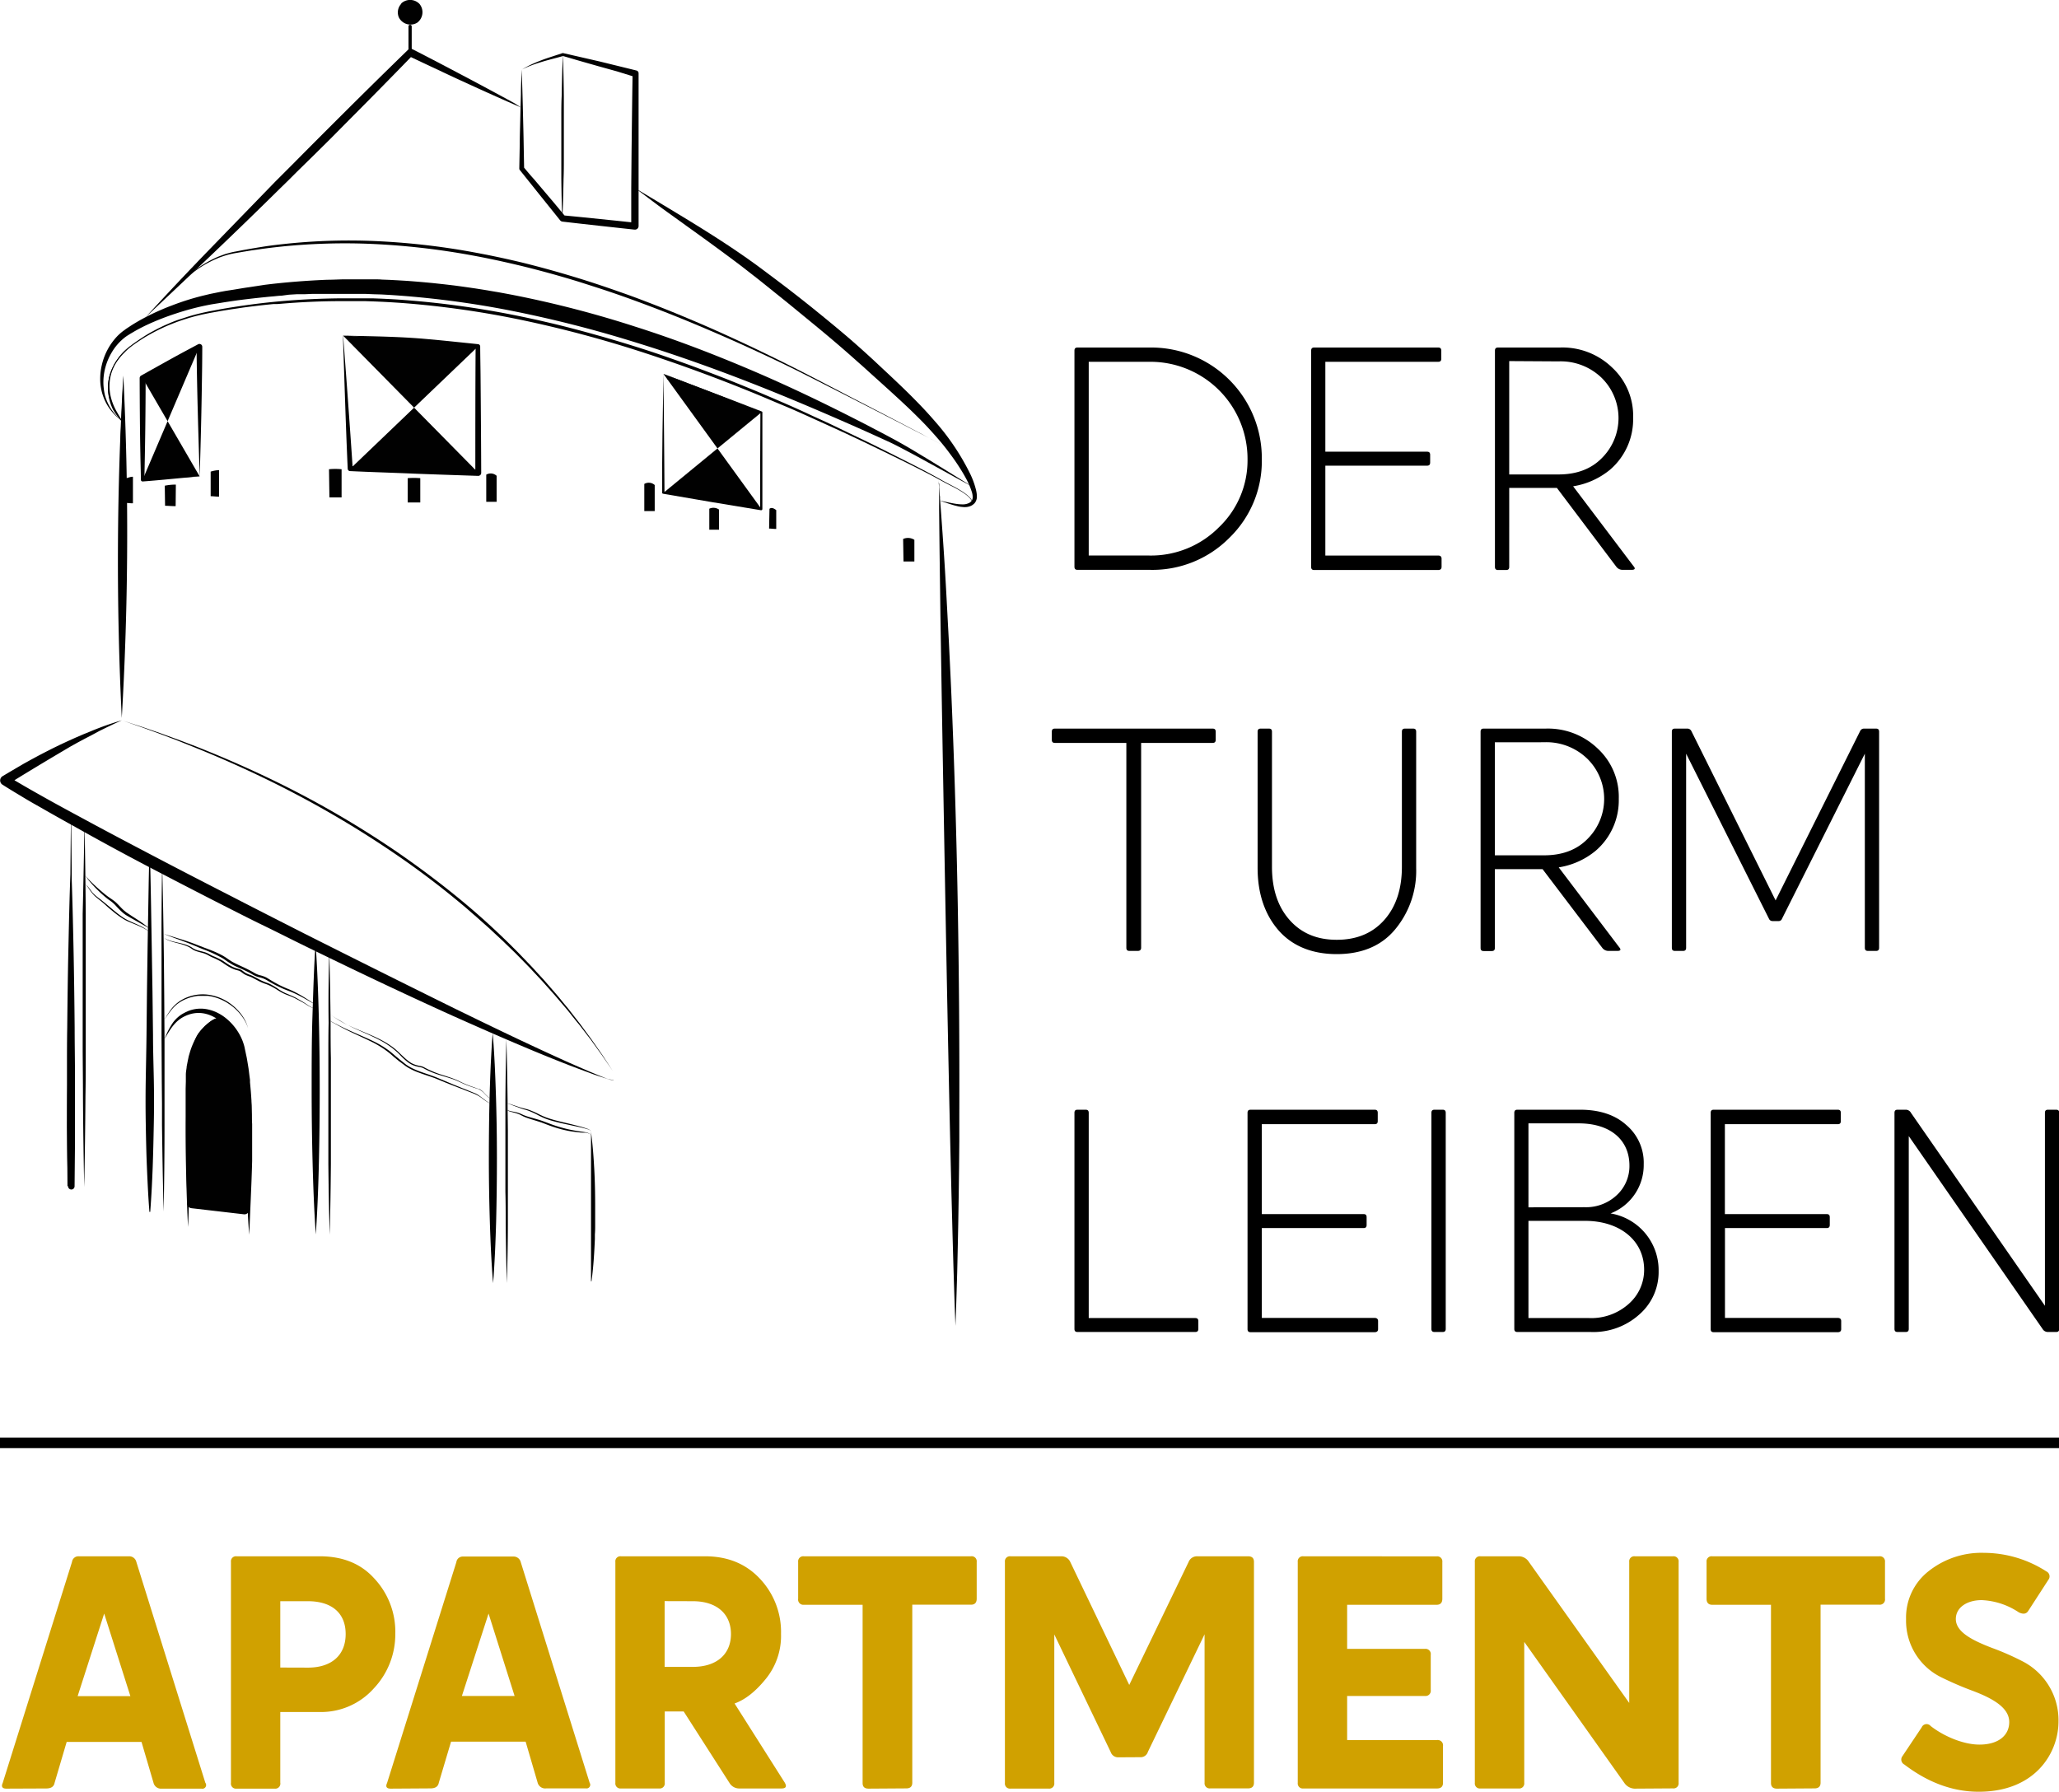 <svg xmlns="http://www.w3.org/2000/svg" viewBox="0 0 490.35 426.75"><path d="M256.63 135.72c-.53 0-.75-.23-.75-.76V83.53c0-.53.22-.76.75-.76h17.25a26.35 26.35 0 0 1 26.62 26.63 25.43 25.43 0 0 1-7.71 18.68 25.77 25.77 0 0 1-18.91 7.64Zm17.1-3.41a22.78 22.78 0 0 0 16.56-6.73 22 22 0 0 0 6.81-16.11 23.13 23.13 0 0 0-23.37-23.3h-14.45v46.14ZM342.48 82.77c.53 0 .76.23.76.76v1.89c0 .53-.23.75-.76.75h-26.85v21.41h24.2c.53 0 .76.23.76.76v1.81c0 .53-.23.76-.76.76h-24.2v21.4h26.85c.53 0 .83.23.83.76V135c0 .53-.3.76-.83.76H313c-.53 0-.75-.23-.75-.76V83.53c0-.53.22-.76.75-.76ZM389 134.81c.53.6.38.91-.46.91h-2.19a1.85 1.85 0 0 1-1.44-.76l-14.14-18.76h-11.35V135c0 .53-.22.76-.75.76h-1.89c-.53 0-.76-.23-.76-.76V83.53c0-.53.23-.76.76-.76h14.74a17 17 0 0 1 12.41 4.77 15.63 15.63 0 0 1 5 11.95 15.82 15.82 0 0 1-5.44 12.33 18.36 18.36 0 0 1-8.85 4ZM359.42 86v27h11.73c4.31 0 7.79-1.29 10.36-3.93a13.43 13.43 0 0 0 0-19 14 14 0 0 0-10.36-4ZM269 226.48c-.53 0-.76-.23-.76-.76v-48.78h-17c-.53 0-.75-.23-.75-.76v-1.89c0-.53.22-.76.75-.76h37.52c.53 0 .76.23.76.76v1.89c0 .53-.23.76-.76.76h-17v48.78c0 .53-.3.76-.83.76ZM302.17 173.53c.53 0 .75.23.75.76v32.15c0 5.22 1.36 9.45 4.16 12.63s6.51 4.76 11.27 4.76 8.55-1.58 11.35-4.76 4.16-7.41 4.16-12.63v-32.15c0-.53.23-.76.75-.76h1.9c.53 0 .75.23.75.76v32.45a21.79 21.79 0 0 1-5 14.6c-3.25 3.93-7.94 5.9-13.92 5.9s-10.74-2-14-5.83-4.84-8.85-4.84-14.67v-32.45c0-.53.23-.76.76-.76ZM385.59 225.57c.53.61.38.91-.45.91H383a1.83 1.83 0 0 1-1.44-.76L367.36 207H356v18.75c0 .53-.23.76-.76.76h-1.89c-.53 0-.75-.23-.75-.76v-51.46c0-.53.22-.76.75-.76h14.75a17.08 17.08 0 0 1 12.41 4.77 15.67 15.67 0 0 1 5 11.95 15.83 15.83 0 0 1-5.45 12.33 18.19 18.19 0 0 1-8.85 4ZM356 176.79v26.92h11.72c4.31 0 7.79-1.28 10.37-3.93a13.42 13.42 0 0 0 0-19 14 14 0 0 0-10.37-4ZM422.12 219.37a.89.89 0 0 1-.83-.53l-19.74-39.33v46.21c0 .53-.23.76-.75.76h-1.9c-.53 0-.75-.23-.75-.76v-51.43c0-.53.22-.76.75-.76h3a1.07 1.07 0 0 1 .91.61l20.05 40.31 20.12-40.31a1 1 0 0 1 .9-.61h2.88c.53 0 .75.23.75.76v51.43c0 .53-.22.76-.75.76h-1.89c-.53 0-.76-.23-.76-.76v-46.21l-19.74 39.33a.82.82 0 0 1-.83.53ZM256.63 317.24c-.53 0-.75-.22-.75-.75v-51.44c0-.52.22-.75.75-.75h1.89c.53 0 .76.23.76.75v48.87h25.34c.53 0 .76.22.76.75v1.82c0 .53-.23.75-.76.75ZM327.35 264.3c.53 0 .76.23.76.75V267c0 .53-.23.75-.76.75H300.5v21.41h24.21c.53 0 .75.22.75.75v1.82c0 .53-.22.76-.75.76H300.5v21.4h26.85c.53 0 .84.23.84.76v1.89c0 .53-.31.75-.84.75h-29.49c-.53 0-.76-.22-.76-.75v-51.49c0-.52.23-.75.76-.75ZM341.65 317.24c-.53 0-.76-.22-.76-.75v-51.44c0-.52.23-.75.76-.75h1.89c.53 0 .76.23.76.75v51.44c0 .53-.23.75-.76.75ZM361.39 317.24c-.53 0-.76-.22-.76-.75v-51.44c0-.52.23-.75.76-.75h14.9c4.61 0 8.32 1.21 11 3.63a11.75 11.75 0 0 1 4.16 9.38 12.33 12.33 0 0 1-7.9 11.69A13.7 13.7 0 0 1 395 302.72a13.38 13.38 0 0 1-4.61 10.36 16.37 16.37 0 0 1-11.58 4.16Zm16-29.72a10.64 10.64 0 0 0 7.56-2.8 9.4 9.4 0 0 0 3.1-7.11c0-6.05-4.46-10.06-12.1-10.06H364v20Zm1 26.4a13.37 13.37 0 0 0 9.53-3.41 10.76 10.76 0 0 0 3.63-8.09c0-7-5.82-11.65-14.07-11.65H364v23.15ZM437.63 264.3c.53 0 .76.23.76.75V267c0 .53-.23.75-.76.75h-26.85v21.41H435c.53 0 .76.22.76.75v1.82c0 .53-.23.76-.76.76h-24.2v21.4h26.85c.53 0 .83.23.83.76v1.89c0 .53-.3.75-.83.75h-29.5c-.53 0-.75-.22-.75-.75v-51.49c0-.52.22-.75.75-.75ZM487.7 317.24a1.46 1.46 0 0 1-1.28-.75l-31.85-45.91v45.91c0 .53-.23.75-.75.75h-1.9c-.52 0-.75-.22-.75-.75v-51.44c0-.52.23-.75.75-.75h1.9a1.41 1.41 0 0 1 1.28.75L487 311v-45.95c0-.52.22-.75.75-.75h1.89c.53 0 .76.23.76.75v51.44c0 .53-.23.75-.76.75Z"/><path d="M1.51 426c-.95 0-1.27-.47-.87-1.34L17.15 372a1.53 1.53 0 0 1 1.58-1.34h12.08a1.74 1.74 0 0 1 1.66 1.34l16.43 52.6a.88.88 0 0 1-.9 1.4h-9.45a1.85 1.85 0 0 1-2-1.42l-2.85-9.71H15.88L13 424.62c-.16.87-.79 1.34-2 1.34Zm23.3-41.7-6.32 19.67h12.56ZM56.32 426a1.2 1.2 0 0 1-1.32-1.38V372a1.2 1.2 0 0 1 1.34-1.34h19.8c5.45 0 9.8 1.73 13 5.29a18.53 18.53 0 0 1 5 13.19 18.76 18.76 0 0 1-5.13 13 16.83 16.83 0 0 1-12.88 5.61h-9.38v16.82A1.21 1.21 0 0 1 65.4 426Zm17-28.82c5.69 0 9-3 9-8s-3.31-7.82-9-7.82h-6.57v15.8ZM93.05 426c-1 0-1.27-.47-.87-1.34l16.5-52.6a1.54 1.54 0 0 1 1.58-1.34h12.09A1.74 1.74 0 0 1 124 372l16.42 52.6a.87.87 0 0 1-.86 1.34h-9.48a1.87 1.87 0 0 1-2.06-1.42l-2.84-9.71h-17.76l-2.92 9.79c-.16.87-.79 1.34-2 1.34Zm23.3-41.7L110 403.93h12.55ZM186.87 424.54c.56.95.32 1.42-.79 1.42h-10a2.7 2.7 0 0 1-2.37-1.34l-10.89-17h-4.51v17a1.2 1.2 0 0 1-1.34 1.34h-9.08a1.2 1.2 0 0 1-1.34-1.34V372a1.2 1.2 0 0 1 1.34-1.34h20c5.45 0 9.79 1.81 13.11 5.37a18.44 18.44 0 0 1 5 13.11 16.23 16.23 0 0 1-3.64 10.74c-2.37 2.92-4.81 4.9-7.42 5.84Zm-28.59-43.2V397H165c5.76 0 9.08-3.08 9.08-7.82s-3.32-7.82-9.08-7.82ZM206.86 426c-1 0-1.43-.47-1.43-1.34v-42.45h-14a1.24 1.24 0 0 1-1.35-1.42V372a1.21 1.21 0 0 1 1.35-1.34h39.8a1.2 1.2 0 0 1 1.37 1.34v8.77c0 .94-.47 1.42-1.34 1.42h-14v42.41c0 .87-.47 1.34-1.42 1.34ZM266.33 418.54a1.85 1.85 0 0 1-1.82-1.27l-13.43-28v35.38a1.2 1.2 0 0 1-1.34 1.34h-9.08a1.2 1.2 0 0 1-1.34-1.34V372a1.2 1.2 0 0 1 1.34-1.34h12.16a2.31 2.31 0 0 1 2.06 1.34l14.05 29.3 14.14-29.3a2.14 2.14 0 0 1 2.05-1.34h12.09c1 0 1.42.47 1.42 1.34v52.6c0 .87-.47 1.34-1.42 1.34h-9a1.21 1.21 0 0 1-1.34-1.34v-35.36l-13.5 28a1.79 1.79 0 0 1-1.82 1.27ZM342.15 370.68a1.2 1.2 0 0 1 1.34 1.34v8.77c0 .94-.47 1.42-1.34 1.42h-21.33v10.5h18.56a1.24 1.24 0 0 1 1.35 1.42v8.38a1.24 1.24 0 0 1-1.35 1.42h-18.56v10.5h21.41a1.26 1.26 0 0 1 1.42 1.42v8.77c0 .87-.47 1.34-1.42 1.34H310.4a1.2 1.2 0 0 1-1.34-1.34V372a1.2 1.2 0 0 1 1.34-1.34ZM389.22 426a3.1 3.1 0 0 1-2.37-1.34L363 391.05v33.57a1.2 1.2 0 0 1-1.34 1.34h-9.09a1.2 1.2 0 0 1-1.34-1.34V372a1.2 1.2 0 0 1 1.34-1.34h9.17a2.86 2.86 0 0 1 2.36 1.34l23.9 33.59V372a1.2 1.2 0 0 1 1.34-1.34h9.08a1.2 1.2 0 0 1 1.34 1.34v52.6a1.2 1.2 0 0 1-1.34 1.34ZM423.18 426c-.95 0-1.42-.47-1.42-1.34v-42.45h-14c-.87 0-1.34-.48-1.34-1.42V372a1.2 1.2 0 0 1 1.34-1.34h39.81a1.21 1.21 0 0 1 1.34 1.34v8.77a1.24 1.24 0 0 1-1.34 1.42h-14v42.41c0 .87-.48 1.34-1.43 1.34ZM483 383.71c-.48.71-1.19.79-2.21.31a17.22 17.22 0 0 0-8.85-2.92c-3.47 0-6.16 1.74-6.16 4.5 0 3.08 3.87 5.06 8.61 6.88a63.22 63.22 0 0 1 7.19 3.15 15.76 15.76 0 0 1 8.65 14.37c0 7.42-5.45 16.74-19 16.74-6.08 0-12-2.13-17.69-6.47a1.33 1.33 0 0 1-.48-2l4.59-6.87a1.26 1.26 0 0 1 2.13-.32c3.24 2.53 7.9 4.43 11.61 4.43 4.66 0 7.11-2.29 7.11-5.37 0-3.4-3.87-5.61-8.69-7.43a77.67 77.67 0 0 1-7.19-3.08 15 15 0 0 1-8.69-14 14 14 0 0 1 5.3-11.37 20.21 20.21 0 0 1 13.26-4.42 27.6 27.6 0 0 1 14.85 4.42 1.31 1.31 0 0 1 .48 2Z" fill="#d0a100"/><path d="M0 342.39h490.35v2.5H0z"/><path d="M223.58 115.11q.49 6.26.93 12.52t.79 12.53q.34 6.26.67 12.53l.3 6.27c.1 2.09.2 4.17.29 6.26q1.08 25.08 1.53 50.18t.37 50.19v6.28l-.06 6.27-.08 6.28-.1 6.27q-.12 6.27-.27 12.55l-.19 6.27-.1 3.14-.06 1.56-.06 1.57-.06-1.57-.06-1.56-.11-3.14-.2-6.27q-.19-6.27-.35-12.54l-.17-6.28-.15-6.27-.15-6.27-.14-6.27q-.54-25.08-1-50.16t-.89-50.16l-.1-6.27-.1-6.27-.1-6.27-.08-6.27q-.09-6.27-.16-12.55l-.07-6.27v-6.28ZM29.37 89.47A757.15 757.15 0 0 1 29 171a759.73 759.73 0 0 1 .37-81.55Z" fill="#010101"/><path d="M29 100.21a13.71 13.71 0 0 1-2.06-3 11.61 11.61 0 0 1-1.11-3.45 10.85 10.85 0 0 1 .1-3.64 11.85 11.85 0 0 1 1.3-3.41 14.27 14.27 0 0 1 2.23-2.9 20.14 20.14 0 0 1 2.81-2.32c1-.69 2-1.36 3.07-2l.39-.23.4-.22.8-.43.81-.42.41-.2.41-.2c.55-.27 1.11-.5 1.67-.75s1.12-.47 1.69-.68 1.08-.36 1.7-.57l.86-.28.44-.14.44-.13c1.16-.34 2.35-.63 3.53-.89l.9-.19.89-.16 1.79-.34c4.78-.84 9.59-1.49 14.42-1.92s9.68-.65 14.53-.69h7.28c2.43.09 4.85.2 7.27.38a218.45 218.45 0 0 1 28.8 4.09l1.78.38c.59.13 1.18.25 1.77.39l3.54.82q3.54.86 7 1.8l1.76.48 1.75.49c1.17.32 2.33.67 3.49 1 2.33.69 4.65 1.4 7 2.15s4.61 1.52 6.89 2.32 4.57 1.62 6.84 2.47 4.54 1.72 6.79 2.6l3.37 1.36 1.69.69 1.68.69q3.34 1.41 6.68 2.86t6.64 3c2.2 1 4.4 2 6.59 3.07s4.37 2.09 6.54 3.15 4.35 2.15 6.51 3.24 4.33 2.17 6.48 3.3c1.07.56 2.14 1.13 3.2 1.72.53.29 1.06.58 1.58.89l.79.44.81.42c1.07.55 2.15 1.12 3.17 1.77a11.16 11.16 0 0 1 1.46 1.1 4.46 4.46 0 0 1 .63.67 2.05 2.05 0 0 1 .39.83h-.08a2 2 0 0 0-.39-.78 4.77 4.77 0 0 0-.62-.65 10.94 10.94 0 0 0-1.46-1.07c-1-.64-2.1-1.19-3.18-1.74l-.8-.41-.8-.44-1.6-.87c-1.07-.57-2.14-1.12-3.22-1.67-2.15-1.1-4.33-2.17-6.5-3.23l-3.27-1.59-3.27-1.58q-3.27-1.56-6.57-3.09c-2.2-1-4.4-2-6.61-3s-4.42-2-6.65-2.92-4.45-1.89-6.69-2.81c-8.95-3.67-18-7-27.24-10a277.54 277.54 0 0 0-28-7.47 220.25 220.25 0 0 0-28.69-4.12c-2.41-.18-4.83-.31-7.24-.4l-1.81-.06h-5.44c-4.84 0-9.67.21-14.49.62l-.9.07h-.9l-1.81.18-1.8.2-1.8.22-1.8.23-1.79.27-.9.13-.9.14-1.79.29-1.78.32-.89.16-.89.18c-1.18.24-2.35.52-3.51.85l-.44.12-.43.14-.86.27c-.57.19-1.15.38-1.71.59s-1.12.44-1.68.66-1.11.47-1.66.73l-.41.19-.4.19-.81.41-.8.42-.4.22-.39.22c-1.06.59-2.07 1.24-3.07 1.92l-.74.52-.72.55A15.18 15.18 0 0 0 29.62 84a13.84 13.84 0 0 0-2.23 2.83 11.42 11.42 0 0 0-1.32 3.33 10.57 10.57 0 0 0-.14 3.59 11.37 11.37 0 0 0 1 3.45 14.12 14.12 0 0 0 2.07 3.01Z" fill="#010101"/><path d="M29 100.21a12.8 12.8 0 0 1-2.67-2.58 11.38 11.38 0 0 1-1.78-3.31 12.35 12.35 0 0 1-.68-3.72 14.26 14.26 0 0 1 .41-3.79 14.74 14.74 0 0 1 3.62-6.71 12.19 12.19 0 0 1 1.48-1.3l.39-.28c.12-.1.25-.19.38-.28l.79-.52c1.06-.7 2.15-1.33 3.25-1.92s2.24-1.15 3.38-1.66 2.31-1 3.48-1.43a61.25 61.25 0 0 1 7.19-2.27l1.84-.44 1.83-.37c.31-.06.61-.13.92-.18l.92-.17 1.83-.28c1.23-.2 2.46-.42 3.69-.59l.92-.14.46-.07.47-.07 1.88-.29c4.94-.62 9.91-1 14.89-1.21 1.25 0 2.49-.07 3.74-.1H89.1c.63 0 1.25 0 1.87.06l1.87.07 1.87.1 1.86.11c1.24.08 2.48.19 3.73.29l1.86.17.93.09.93.1 1.85.2 1.86.22c.62.07 1.23.16 1.85.24l1.85.26 1.85.27 1.84.29.92.15.92.16 1.84.31c1.23.23 2.45.45 3.67.69a252.48 252.48 0 0 1 28.85 7.5c9.46 3 18.74 6.57 27.86 10.46S197.21 96.47 206 101l1.65.86 1.64.86c1.1.57 2.18 1.15 3.28 1.74s2.17 1.2 3.25 1.82 2.13 1.26 3.19 1.9c4.23 2.54 8.41 5.18 12.62 7.75-2.18-1.15-4.34-2.35-6.5-3.54l-3.25-1.78-3.25-1.78c-1.08-.59-2.17-1.17-3.26-1.74s-2.18-1.15-3.28-1.67q-3.36-1.55-6.74-3.06c-9-4-18.08-7.88-27.26-11.45s-18.45-6.84-27.84-9.7A284.73 284.73 0 0 0 121.72 74a222.74 222.74 0 0 0-29.1-3.77l-1.83-.1-1.79-.05-1.88-.08H74.28l-1.83.08h-1.84l-1.83.11-1.78.24c-.61 0-1.22.1-1.83.15s-1.22.1-1.83.17q-3.65.36-7.29.85l-1.82.27-.91.14-.9.15-1.82.29c-.59.1-1.18.22-1.77.34a63.26 63.26 0 0 0-7 1.9A61.86 61.86 0 0 0 35 77.37c-1.1.52-2.18 1.08-3.22 1.69l-.78.46-.38.24-.38.24a10.73 10.73 0 0 0-1.35 1.09 12.42 12.42 0 0 0-2.21 2.73 14.18 14.18 0 0 0-1.46 3.25 13.59 13.59 0 0 0-.59 3.53 11.91 11.91 0 0 0 .07 1.79 13.62 13.62 0 0 0 .3 1.78 11.7 11.7 0 0 0 1.5 3.3 13.29 13.29 0 0 0 2.5 2.74ZM124.07 25.59c-1.13-.48-2.25-1-3.38-1.47l-3.36-1.5q-3.36-1.5-6.71-3.05c-2.23-1-4.45-2.06-6.67-3.1l-3.34-1.57-3.32-1.57 1-.17q-7.76 8-15.61 15.87L78.75 33l-3.94 3.9-4 3.92-2 2-2 1.95q-7.92 7.82-16 15.52t-16.1 15.22Q42.24 67.29 50 59.29t15.52-16l2-2 2-2 3.92-3.95 3.93-3.94 3.94-3.93q7.89-7.86 15.87-15.62l.46-.44.54.28 3.27 1.68 3.27 1.7 6.51 3.43q3.26 1.73 6.5 3.48l3.23 1.75 1.62.89Z" fill="#010101"/><path d="M97.66 12.61a.38.38 0 0 1-.38-.38V6.29a.38.38 0 0 1 .38-.39.39.39 0 0 1 .39.39v5.94a.39.39 0 0 1-.39.38Z" fill="#010101"/><path d="M96.35.3A3 3 0 0 0 95 4.17a3.1 3.1 0 0 0 4.35 1.24 3.11 3.11 0 0 0 .54-4.49 3.11 3.11 0 0 0-4.52.08M124.35 16.54a20.94 20.94 0 0 1 2.29-1.23c.78-.36 1.59-.69 2.4-1s1.64-.58 2.46-.85l2.46-.81a.29.29 0 0 1 .16 0l4.37 1 4.36 1 4.36 1.07 4.36 1.07a.68.68 0 0 1 .51.65v36.39a.86.86 0 0 1-.87.86h-.09l-4.3-.47-4.3-.47-4.29-.48-4.3-.49a.85.85 0 0 1-.52-.29l-2.41-3-2.41-3-2.4-3-2.4-3a.59.59 0 0 1-.12-.35l.11-5.89c0-2 .08-3.93.12-5.9l.07-2.95.09-2.94c0-2 .11-3.93.18-5.9.07 2 .14 3.93.19 5.9l.08 2.94.07 2.95c.05 2 .1 3.93.13 5.9l.11 5.89-.13-.36c.83 1 1.66 2 2.5 2.92l2.49 2.94 2.48 2.93 2.48 3-.52-.28 4.3.42 4.3.44 4.3.44 4.31.46-1 .85v-9.06l.08-9.07.11-9.06.06-4.53.07-4.53.51.66-4.24-1.31-4.32-1.2-4.32-1.23-4.28-1.25h.18c-.83.24-1.67.46-2.5.68s-1.67.44-2.49.69-1.64.51-2.45.81-1.62.65-2.39 1.04Z" fill="#010101"/><path d="M134.05 13.14c.13 3.27.19 6.54.23 9.82v14.73c0 1.63 0 3.27-.07 4.91-.06 3.27-.15 6.54-.3 9.81-.13-3.27-.19-6.54-.23-9.82V27.86c0-1.63 0-3.27.08-4.91.06-3.27.14-6.54.29-9.81ZM47.56 113.46c-.33-10.2-.65-20.7-.75-30.9l1 .59-3.37 1.9c-3 1.69-7.12 4-10.13 5.65l.37-.62c0 7.8-.12 16.38-.3 24.16l-.44-.42c3.83-.12 9.72-.28 13.61-.36Zm0 0c-4 .33-9.66.93-13.57 1.21a.41.41 0 0 1-.44-.4c0-1.53-.1-4.55-.12-6.07-.11-5.58-.15-12.51-.17-18.12a.69.69 0 0 1 .36-.63c3-1.68 7.13-4 10.15-5.63l3.4-1.82a.68.68 0 0 1 .92.27.76.76 0 0 1 .08.33c0 3.76-.08 7.94-.14 11.73-.1 6.19-.29 13-.47 19.17ZM158 89.05l.07 7.14.07 7.1.06 7.06.05 7-.21-.23 11.67 1.88 11.67 2-.34.28v-11.51l.05-11.51.14.21-5.78-2.31-5.79-2.34-5.82-2.36Zm0 0 5.81 2.22 5.84 2.22 5.88 2.24 5.88 2.27a.23.23 0 0 1 .15.21v23.02a.29.29 0 0 1-.29.29h-.05l-11.66-1.93-11.66-2a.24.24 0 0 1-.2-.24v-7.12l.07-7.11ZM81.71 79.94c.7 8.94 1.71 22.81 2.29 31.65l-.55-.54c4.39.12 10.78.24 15.25.38 3.79.1 11.44.35 15.24.47l-.74.72c0-9.54 0-20.56.07-30.09l.5.56c-2.83-.34-9.26-1.17-12-1.49-6.62-.78-13.42-1.18-20.07-1.66Zm0 0c6.65.15 13.51.21 20.15.83 2.72.22 9.24.92 12 1.2a.56.56 0 0 1 .5.56c0 1.88.08 5.65.09 7.52.06 6.7.13 15.87.15 22.57a.72.72 0 0 1-.74.72c-3.81-.13-11.45-.38-15.25-.53-4.48-.2-10.83-.39-15.25-.61a.57.57 0 0 1-.55-.54c-.42-8.89-.84-22.74-1.14-31.72Z" fill="#010101"/><path fill="#010101" d="m81.71 79.94 15.11.8 17.01 1.79-30.4 29.1 30.49.99-32.21-32.68zM158 89.05l13.18 5.06 10.15 4.1L158 117.38l23.33 3.85L158 89.05z"/><path d="M113 112.62c-9.54-.21-20-.54-29.53-.85v-.29c9.56.34 20 .71 29.52 1.14Zm0 0c-9.54-.21-20-.54-29.53-.85a.15.15 0 0 1-.14-.15.15.15 0 0 1 .15-.14c9.56.34 20 .71 29.52 1.14Z" fill="#010101"/><path d="M83.43 111.62c9.49-.1 19.09 0 28.59.29-9.5.1-19.1 0-28.59-.29ZM158.884 90.346l.036-.093 21.707 8.468-.036.093zM33.97 90.08l13.58 23.38-13.58.78 13.52-31.68" fill="#010101"/><path d="M42 68.22a42.77 42.77 0 0 1 4.61-4 26.78 26.78 0 0 1 5.29-3.06c.48-.19 1-.37 1.44-.54s1-.3 1.47-.43 1-.23 1.5-.32l1.5-.29c2-.36 4-.7 6-1a144.18 144.18 0 0 1 24.4-1.21 170.73 170.73 0 0 1 24.29 2.66l1.51.28 1.5.29c.5.09 1 .2 1.5.3l1.49.31q3 .64 6 1.36 5.92 1.47 11.78 3.24c3.91 1.17 7.77 2.46 11.61 3.82q2.88 1 5.74 2.11a304.468 304.468 0 0 1 11.33 4.57c.94.39 1.87.8 2.81 1.2l2.79 1.23q5.58 2.49 11.08 5.15t10.92 5.45L203.43 95q5.43 2.8 10.83 5.62l5.41 2.84c1.8 1 3.6 1.89 5.38 2.88-1.78-1-3.59-1.91-5.4-2.85l-5.42-2.79-10.87-5.57-10.88-5.53-2.72-1.37-1.37-.67-1.39-.68q-2.74-1.32-5.51-2.61c-3.69-1.72-7.4-3.4-11.13-5l-2.8-1.2-2.81-1.18q-2.82-1.17-5.66-2.29t-5.69-2.18c-1.9-.71-3.81-1.41-5.73-2.08s-3.84-1.32-5.78-1.94c-1-.32-1.93-.62-2.9-.93s-1.94-.61-2.91-.9q-5.84-1.75-11.76-3.2c-2-.48-4-.94-5.93-1.36l-1.49-.31-1.5-.31-1.49-.29-1.5-.28a175.42 175.42 0 0 0-24.19-2.74 148.66 148.66 0 0 0-24.32 1l-1.51.2-1.51.22-.75.1-.75.12-1.51.25-1.5.26c-.5.08-1 .18-1.49.29s-1 .26-1.46.41-1 .33-1.42.51a26 26 0 0 0-5.31 2.94A42.45 42.45 0 0 0 42 68.22ZM122.39 123.32v-.1.1ZM29 171.56l-.89.41-.89.4-1.77.85-1.75.86-1.7.92-1.73.9-1.72.92-1.71.95-1.69 1-1.69 1-1.68 1-1.67 1-1.66 1-1.65 1-1.64 1-1.67 1.03-1.62 1.08v-2c2.82 1.73 5.72 3.37 8.62 5s5.84 3.22 8.77 4.8c5.86 3.18 11.77 6.29 17.68 9.39s11.84 6.16 17.78 9.2q4.44 2.29 8.91 4.57l8.92 4.54q17.86 9 35.84 17.87c6 2.93 12 5.84 18.05 8.67q4.55 2.13 9.1 4.18l2.29 1 1.15.5 1.15.5c1.54.65 3.08 1.29 4.64 1.89-1.6-.5-3.18-1-4.75-1.61l-2.35-.87-2.35-.89q-4.67-1.82-9.29-3.76c-6.17-2.58-12.29-5.28-18.38-8-12.18-5.51-24.25-11.26-36.25-17.15-3-1.48-6-3-9-4.45s-6-3-9-4.51q-8.93-4.55-17.81-9.2T18 197q-4.39-2.43-8.75-4.93-2.25-1.25-4.37-2.55c-1.44-.86-2.87-1.73-4.3-2.64a1.18 1.18 0 0 1-.36-1.63 1.15 1.15 0 0 1 .38-.38l1.68-1 1.7-1 1.71-1 1.72-.95 1.7-.92 1.75-.91 1.75-.89 1.77-.86 1.78-.83 1.8-.81 1.81-.78 1.82-.74a69.31 69.31 0 0 1 7.41-2.62ZM20 201.34v4-4ZM223.51 114.12c0 .39.08.77.11 1.15l.1 1.16.08 1.15c0 .38 0 .77.08 1.15 0-.38-.08-.76-.11-1.15l-.1-1.15-.09-1.15c-.02-.39-.05-.77-.07-1.16ZM29.39 171.69l4.35 1.4 4.32 1.49 4.29 1.56c1.43.53 2.85 1.08 4.27 1.62q8.51 3.35 16.77 7.27t16.19 8.48q7.92 4.56 15.47 9.74c5 3.47 9.89 7.14 14.58 11s9.2 8 13.49 12.34c.27.26.53.54.8.82l.79.82 1.58 1.65c.27.27.52.55.78.83l.77.85 1.55 1.68.38.43.37.43.75.86 1.5 1.73c.49.58 1 1.17 1.45 1.76l1.46 1.76 2.81 3.61 2.71 3.68 2.61 3.74 2.5 3.83-2.59-3.77-2.67-3.7-2.77-3.6c-1-1.18-1.9-2.37-2.86-3.55l-2.95-3.45-1.51-1.7-.76-.85-.38-.43-.38-.42-1.56-1.67-.78-.83c-.26-.28-.51-.56-.78-.83l-1.59-1.63-.8-.81c-.27-.27-.53-.55-.8-.81l-1.64-1.59-.82-.79c-.27-.27-.54-.54-.82-.79l-1.67-1.55-.83-.78-.42-.39-.43-.38-1.7-1.51-.85-.76-.43-.38-.43-.36-1.71-1.5-.87-.73-.44-.37-.44-.36q-7-5.81-14.55-11t-15.41-9.75q-7.89-4.58-16.1-8.56t-16.69-7.4l-4.24-1.7-4.26-1.62-4.29-1.56Z" fill="#010101"/><path d="m146.17 257.12-.09.08a.39.39 0 0 1-.11.06.2.2 0 0 1-.13 0h-.1l-.44-.12-.87-.25.88.2.44.11H145.96ZM29.37 89.47l-.22 15.86-.48-.02.7-15.84z" fill="#010101"/><path d="M31 82.47c-5.09 4.23-6.48 10.13-3 15.92.42.74.89 1.47 1.3 2.24h-.05a16 16 0 0 1-2.36-3.12 11.69 11.69 0 0 1-.89-7.69 13.31 13.31 0 0 1 5-7.39ZM151.46 44.93l6.46 3.87q3.22 1.94 6.43 3.9c4.28 2.62 8.52 5.32 12.66 8.19l.78.54.77.55 1.54 1.1 1.52 1.13 1.51 1.13c2 1.5 4 3 6 4.56s3.94 3.1 5.87 4.67 3.89 3.18 5.81 4.8 3.82 3.3 5.69 5l1.39 1.27 1.38 1.29 2.75 2.57c1.82 1.72 3.65 3.45 5.43 5.25.89.9 1.77 1.8 2.64 2.73s1.71 1.87 2.54 2.83a56.8 56.8 0 0 1 8.49 12.69 19.61 19.61 0 0 1 1.31 3.65 8.37 8.37 0 0 1 .18 1 4.37 4.37 0 0 1 0 1.08 2.41 2.41 0 0 1-.47 1.06 2 2 0 0 1-.2.21l-.22.18a2.59 2.59 0 0 1-.47.29 3.45 3.45 0 0 1-1 .28 4.27 4.27 0 0 1-1 0 7.39 7.39 0 0 1-1-.14l-.93-.23c-.61-.17-1.21-.36-1.8-.56l-1.78-.61c1.23.25 2.45.55 3.67.75a11.54 11.54 0 0 0 1.83.17 3.35 3.35 0 0 0 1.63-.38 1.78 1.78 0 0 0 .31-.23.8.8 0 0 0 .13-.13 1.34 1.34 0 0 0 .11-.14 1.37 1.37 0 0 0 .22-.67 4.19 4.19 0 0 0-.27-1.63c-.09-.28-.2-.58-.31-.86s-.22-.56-.35-.83c-.25-.55-.53-1.09-.83-1.63-.59-1.07-1.25-2.12-1.93-3.15s-1.4-2-2.15-3-1.52-1.94-2.33-2.88-1.63-1.85-2.47-2.76-1.71-1.79-2.59-2.66-1.77-1.74-2.68-2.59c-1.81-1.7-3.65-3.38-5.51-5.06L207.41 89 206 87.72c-.46-.42-.93-.83-1.4-1.24q-2.76-2.48-5.6-4.9t-5.75-4.8l-2.9-2.38-2.93-2.4-5.85-4.7-1.47-1.17-1.46-1.13-1.47-1.15-.74-.57-.75-.57c-4-3-8-5.92-12.11-8.85-2-1.46-4.07-2.92-6.1-4.4-1-.74-2-1.49-3-2.25s-2.02-1.5-3.01-2.28ZM50.17 118.18v-5.85a7.43 7.43 0 0 1 2-.36v6.31c-.57.03-1.39-.1-2-.1ZM115.8 113.05v6.46h2.47v-6.19a2.08 2.08 0 0 0-2.47-.27ZM78.35 111.76a14.71 14.71 0 0 1 3 0v6.71h-2.9ZM97.09 113.89a17.26 17.26 0 0 1 3 0v5.78h-3ZM153.44 115.26v6.46h2.48v-6.2a2.1 2.1 0 0 0-2.48-.26ZM183.25 121.18l-.09 4.71c.5 0 1.18.1 1.7.09v-4.49c-.54-.39-1.09-.72-1.61-.31ZM215.08 128.37l.09 5.36h2.59v-5.16a2.82 2.82 0 0 0-2.68-.2ZM29.66 119.76v-5.84c.7 0 1.34-.41 2-.37v6.31c-.57.04-1.39-.1-2-.1ZM168.92 121.16v5h2.32v-4.79a2.31 2.31 0 0 0-2.32-.21ZM39.31 120.46l-.07-4.78a12.78 12.78 0 0 1 2.64-.26l-.05 5.12c-.75.03-1.77-.08-2.52-.08ZM16.94 194.19l.11 11 .09 11.05.19 22.09.15 22.09.14 22.08h-1.55l-.07-9.4-.05-4.72V254.23c0-3.15 0-6.3.06-9.44.06-6.3.14-12.59.28-18.88s.27-12.59.52-18.88a.09.09 0 0 1 .18 0c.24 6.29.39 12.58.52 18.88s.21 12.58.27 18.88c0 3.14.05 6.29.07 9.44V273.1l-.09 9.44a.78.78 0 0 1-.78.77.79.79 0 0 1-.77-.79l.14-22.08.16-22.09.18-22.09.1-11.05.11-11a.09.09 0 0 1 .18 0ZM20.12 196c.16 7.23.24 14.45.3 21.68V250.19c0 3.61 0 7.22-.07 10.83q-.07 10.85-.29 21.68-.24-10.85-.3-21.68c0-3.61-.05-7.22-.07-10.83v-32.51c.18-7.19.31-14.41.43-21.68ZM35.75 204.55l.11 5.25.1 5.25.18 10.5.17 10.5.13 10.51c0 3.5.12 7 .19 10.5s.07 7 0 10.5-.14 7-.27 10.5-.31 7-.58 10.5a.1.1 0 0 1-.11.09s-.08 0-.09-.09c-.28-3.5-.44-7-.59-10.5s-.22-7-.28-10.5-.06-7 0-10.5.14-7 .18-10.5l.11-10.51.15-10.5.18-10.5.09-5.25.11-5.25a.1.1 0 0 1 .1-.1.11.11 0 0 1 .12.1ZM38.62 206.17c.19 6.87.3 13.74.39 20.6.05 3.43.07 6.87.1 10.3l.07 10.3v20.6q0 10.29-.21 20.59c-.19-6.86-.3-13.73-.39-20.59v-5.15l-.05-5.15-.06-10.3v-20.6c-.03-6.86.02-13.77.15-20.6ZM75.21 294c-.41-5.77-.62-11.55-.77-17.33s-.22-11.55-.22-17.33 0-11.55.19-17.33.35-11.55.74-17.33c.41 5.78.62 11.56.77 17.33s.22 11.55.22 17.33-.06 11.55-.19 17.33-.35 11.56-.74 17.33ZM78.41 226.74c.17 5.61.26 11.22.32 16.83 0 2.81 0 5.61.07 8.42v25.24c-.05 5.61-.13 11.22-.28 16.83-.17-5.61-.26-11.22-.32-16.83V252c0-2.81 0-5.61.06-8.42-.08-5.58 0-11.23.15-16.84ZM117.33 246.06c.11 1.24.2 2.48.28 3.72s.14 2.48.21 3.72c.12 2.49.21 5 .29 7.45q.23 7.44.23 14.88t-.18 14.89q-.1 3.72-.27 7.44c-.06 1.24-.13 2.48-.2 3.73s-.16 2.48-.26 3.72c-.11-1.24-.2-2.48-.28-3.72s-.14-2.48-.21-3.73q-.18-3.72-.29-7.44-.23-7.44-.23-14.88t.18-14.84q.11-3.72.27-7.44c.06-1.24.13-2.48.2-3.73s.16-2.53.26-3.77ZM120.59 247.55c.15 4.84.23 9.68.29 14.52 0 2.41.05 4.83.07 7.25v21.77c0 4.84-.1 9.68-.24 14.52-.15-4.84-.23-9.68-.28-14.52 0-2.41 0-4.83-.07-7.25v-21.77c.04-4.84.1-9.68.23-14.52Z" fill="#010101"/><path d="M20.34 210.53a9.82 9.82 0 0 1 .81.9c.25.32.49.65.74 1a9.73 9.73 0 0 0 1.76 1.57c1.31 1 2.5 2.06 3.75 3.08.63.51 1.26 1 1.93 1.45l.25.16.26.15c.17.11.35.2.52.29.36.18.73.34 1.1.51.74.32 1.48.65 2.2 1a12.9 12.9 0 0 1 2 1.33c-.17-.11-.33-.23-.51-.33l-.51-.32c-.35-.2-.71-.39-1.07-.56-.73-.34-1.48-.64-2.23-.95-.38-.15-.75-.31-1.12-.48-.18-.1-.37-.18-.54-.29l-.27-.15-.26-.17a21.56 21.56 0 0 1-2-1.45c-.62-.51-1.24-1-1.85-1.57s-1.22-1.06-1.85-1.56c-.32-.25-.63-.51-.93-.79a10.06 10.06 0 0 1-.81-.92c-.24-.33-.46-.67-.69-1s-.42-.6-.68-.9ZM39 223.33a7.7 7.7 0 0 0 2.31.92c.81.21 1.64.36 2.45.59l.31.09.3.1.29.12.3.12.14.07.14.07.29.15.53.35a4.8 4.8 0 0 0 1.12.46l1.22.31a5.54 5.54 0 0 1 1.21.45l.14.07.14.08.27.15.56.27a18.23 18.23 0 0 1 2.28 1.09 5.45 5.45 0 0 1 .53.36c.18.11.35.23.52.35.35.23.7.44 1.06.63a6.92 6.92 0 0 0 1.13.47l.29.08.31.08a3.06 3.06 0 0 1 .63.25 4.48 4.48 0 0 1 .53.37l.25.19.13.09.12.07a7.12 7.12 0 0 0 1.12.48l.6.25.56.3 1.11.59a11.47 11.47 0 0 0 1.13.51l.28.11.3.11.3.11.3.13a16.18 16.18 0 0 1 2.17 1.3c.35.23.71.45 1.07.64a10.56 10.56 0 0 0 1.13.52c.38.17.77.32 1.16.5l.57.27.55.31 1.09.63c.37.21.72.45 1.06.68a9.94 9.94 0 0 0 1.07.66l1.12.56c-.38-.18-.77-.33-1.15-.51a9 9 0 0 1-1.09-.62c-.36-.23-.71-.45-1.08-.64l-1.15-.62-.55-.29-.57-.26c-.38-.16-.77-.31-1.17-.46s-.78-.32-1.16-.51-.74-.42-1.1-.64a17.83 17.83 0 0 0-2.17-1.21 1.78 1.78 0 0 0-.29-.12l-.28-.11-.3-.1-.3-.11a12.24 12.24 0 0 1-1.17-.52l-1.11-.58-.55-.29c-.18-.09-.37-.16-.57-.24a6.62 6.62 0 0 1-1.18-.5l-.15-.09-.13-.09-.26-.19c-.17-.13-.33-.25-.49-.35a2.52 2.52 0 0 0-.54-.21l-.3-.08-.31-.08a7.89 7.89 0 0 1-1.19-.51c-.38-.2-.74-.42-1.09-.65l-.53-.36-.51-.35a17.77 17.77 0 0 0-2.23-1.1c-.19-.09-.39-.18-.57-.28l-.28-.16-.14-.08-.13-.07a6 6 0 0 0-1.14-.44c-.4-.11-.81-.21-1.22-.34a4.54 4.54 0 0 1-1.18-.51l-.51-.35-.27-.16-.14-.07-.14-.07-.28-.13-.28-.11-.3-.11-.29-.1c-.79-.26-1.62-.44-2.42-.67a9.27 9.27 0 0 1-1.19-.41 6.89 6.89 0 0 1-1.04-.61ZM78.41 243l.6.34.61.33 1.23.63c.82.41 1.65.8 2.49 1.18s1.67.75 2.52 1.12 1.68.74 2.52 1.13 1.66.82 2.45 1.29q.6.36 1.17.75c.39.27.76.54 1.12.84l.53.45.52.44 1.06.88 1.08.86c.09.08.18.14.27.21s.17.14.27.2.37.25.57.36l.29.17.3.16.15.08.16.07.31.15c.41.18.83.36 1.26.52.85.32 1.73.6 2.6.91.43.15.87.31 1.3.48l.64.26.64.27 2.54 1.07c1.7.7 3.41 1.38 5.11 2.07.22.09.43.17.64.27l.31.17c.1.07.2.12.29.19.39.26.75.54 1.12.82s.73.56 1.11.81a4 4 0 0 0 1.24.59 4.2 4.2 0 0 1-1.27-.54c-.39-.24-.77-.51-1.14-.78a8.49 8.49 0 0 0-2.37-1.36l-5.15-2-1.29-.51-1.28-.53-.63-.26-.64-.26c-.42-.16-.86-.31-1.29-.46-.87-.29-1.75-.58-2.61-.9a15.33 15.33 0 0 1-2.54-1.17c-.2-.11-.39-.25-.59-.38a2.92 2.92 0 0 1-.28-.21l-.28-.21-1.07-.79-1.07-.88-.52-.45-.52-.45a23.11 23.11 0 0 0-4.64-2.93c-.82-.41-1.66-.79-2.49-1.18s-1.67-.77-2.5-1.17-1.65-.82-2.46-1.26l-1.21-.67-.59-.32ZM120.65 264.24a1.58 1.58 0 0 0 .58.29 4.15 4.15 0 0 0 .63.16c.43.09.86.16 1.29.27l.32.1.31.11.31.13.3.14a11.67 11.67 0 0 0 1.21.47c.82.26 1.67.48 2.52.73.42.12.84.26 1.25.41l1.23.46a33.84 33.84 0 0 0 5 1.51c.85.18 1.71.33 2.58.46l.65.09.65.1a1.92 1.92 0 0 1 .63.19 4.1 4.1 0 0 1 .56.36 4.56 4.56 0 0 0-.58-.3 1.94 1.94 0 0 0-.63-.15h-.65l-.66-.05c-.87-.09-1.74-.19-2.61-.35a25.25 25.25 0 0 1-2.57-.61c-.85-.24-1.68-.53-2.5-.84l-1.23-.47c-.4-.15-.82-.28-1.23-.41-.83-.27-1.68-.5-2.51-.8a8.18 8.18 0 0 1-1.22-.53l-.29-.15-.29-.14-.3-.12-.3-.11c-.42-.13-.84-.23-1.27-.35a4.48 4.48 0 0 1-.62-.2 1.61 1.61 0 0 1-.56-.4Z" fill="#010101"/><path d="M20.35 208.53a9 9 0 0 0 .81.95c.28.3.57.59.87.88.6.58 1.21 1.14 1.84 1.68s1.26 1.08 1.93 1.56l.5.35c.16.11.35.23.52.36a7.84 7.84 0 0 1 1 .82c.61.6 1.14 1.23 1.75 1.75l.47.38.12.09.13.08.25.17 1 .67c.7.45 1.41.9 2.09 1.37s1.37 1 2 1.49l-2.18-1.22-2.18-1.22-1.09-.63a7.4 7.4 0 0 1-1-.74 24.81 24.81 0 0 1-1.77-1.79 9.82 9.82 0 0 0-.9-.81l-.5-.36c-.18-.12-.35-.25-.51-.38-.66-.53-1.29-1.08-1.89-1.66s-1.19-1.18-1.75-1.81c-.28-.31-.55-.63-.81-.95s-.25-.33-.37-.51a5.8 5.8 0 0 1-.33-.52ZM39 222.42c1.6.51 3.2 1 4.8 1.5.8.26 1.6.53 2.39.83l.59.23.58.23 1.17.45c.79.29 1.58.59 2.35.91a23.12 23.12 0 0 1 2.3 1.11l.27.17.28.17.52.36c.33.24.69.45 1 .66.72.4 1.47.75 2.24 1.1s1.52.71 2.27 1.12l.28.15.28.16.27.16.26.14a5.17 5.17 0 0 0 1.12.42 6.72 6.72 0 0 1 1.24.42 5.18 5.18 0 0 1 .57.31l.54.33c.71.44 1.43.85 2.17 1.23.37.19.75.37 1.13.54l.57.25.58.23a24 24 0 0 1 2.28 1.11c1.48.82 2.87 1.75 4.27 2.69-1.47-.83-2.9-1.7-4.4-2.44a22 22 0 0 0-2.29-1 25.06 25.06 0 0 1-2.34-1c-.76-.37-1.51-.77-2.23-1.2l-.54-.32a5.52 5.52 0 0 0-.54-.28 6.46 6.46 0 0 0-1.15-.38 5.66 5.66 0 0 1-1.23-.44l-.29-.15-.28-.16-.26-.16-.28-.15c-.72-.39-1.48-.73-2.25-1.08s-1.52-.64-2.24-1.11c-.36-.22-.73-.44-1.08-.69l-.51-.36c-.17-.11-.34-.22-.52-.32a32.11 32.11 0 0 0-4.53-2.08l-1.17-.48-.58-.25-.61-.25c-.77-.33-1.55-.63-2.34-.92-1.56-.59-3.15-1.13-4.66-1.76ZM78.58 241.52a23.19 23.19 0 0 0 4.73 2.84c1.67.78 3.39 1.45 5.09 2.2.85.36 1.69.77 2.51 1.2a20 20 0 0 1 2.38 1.47c1.55 1.07 2.71 2.58 4.18 3.63a5.11 5.11 0 0 0 1.17.64 6.93 6.93 0 0 0 1.3.36 6.46 6.46 0 0 1 .7.17l.17.07.17.09.31.16.3.16.31.15c.2.11.41.2.62.29a22.74 22.74 0 0 0 2.58 1c.88.28 1.76.55 2.64.87.44.16.87.33 1.29.53s.83.41 1.25.6a26.92 26.92 0 0 0 2.57 1l.65.23.33.12.16.07h.16a4.07 4.07 0 0 1 1.1.87 13 13 0 0 0 1 1 2.83 2.83 0 0 0 1.21.64 3 3 0 0 1-1.25-.6 13 13 0 0 1-1-1 4.29 4.29 0 0 0-1.09-.81c-.21-.09-.42-.16-.64-.23l-.67-.21c-.87-.29-1.75-.61-2.6-1-.43-.18-.84-.39-1.26-.58s-.85-.35-1.28-.49c-1.74-.59-3.55-1-5.27-1.77l-.63-.29-.32-.16-.31-.16-.31-.17-.14-.07-.14-.05a4.74 4.74 0 0 0-.65-.16 7.52 7.52 0 0 1-1.37-.37 5.89 5.89 0 0 1-1.26-.68 13.55 13.55 0 0 1-1.08-.9c-.35-.31-.68-.64-1-1a17.56 17.56 0 0 0-2.08-1.79 20.72 20.72 0 0 0-2.32-1.48c-.41-.21-.81-.43-1.22-.63l-.62-.3-.63-.3c-1.67-.77-3.39-1.47-5-2.29l-.62-.32c-.2-.11-.41-.21-.61-.33-.4-.24-.81-.46-1.19-.71a17.37 17.37 0 0 1-2.32-1.51ZM120.65 262.72c.9.22 1.76.55 2.64.83.43.15.87.29 1.31.4l.67.17.34.09.34.11a20 20 0 0 1 2.54 1.13c.42.19.83.4 1.25.56l.32.13.32.11.65.22c.87.27 1.76.5 2.66.72s1.79.42 2.69.65 1.79.45 2.67.72l.66.22.33.11a2 2 0 0 1 .32.17 1.18 1.18 0 0 1 .27.23.55.55 0 0 1 .12.35v.05a.21.21 0 0 0 0 .07 1 1 0 0 0 0 .17 2.07 2.07 0 0 1 0 .35 2 2 0 0 0 0-.35 1.09 1.09 0 0 1 0-.18v-.16a.37.37 0 0 0-.13-.28.86.86 0 0 0-.26-.2 1.14 1.14 0 0 0-.3-.13l-.33-.1-.67-.18c-.89-.23-1.79-.42-2.69-.61-1.8-.39-3.62-.75-5.4-1.3l-.66-.22-.33-.12-.32-.13c-.44-.18-.85-.38-1.27-.59a24.3 24.3 0 0 0-2.48-1.17l-.32-.11-.33-.1-.67-.19c-.44-.14-.88-.3-1.31-.47-.92-.3-1.76-.69-2.63-.97ZM39.19 247.48a17.24 17.24 0 0 1 2-3.93 8.13 8.13 0 0 1 1.59-1.62 6.91 6.91 0 0 1 1-.63l.25-.13a1.26 1.26 0 0 1 .26-.13l.52-.24a8.05 8.05 0 0 1 4.59-.41 9.66 9.66 0 0 1 2.22.74 10.83 10.83 0 0 1 2 1.23 13.2 13.2 0 0 1 4.14 5.52c.14.37.26.74.37 1.12s.17.74.25 1.11l.23 1.09c.08.36.16.72.22 1.09l.36 2.19c.1.73.18 1.47.28 2.2l.07.55v.55l.1 1.1.1 1.11.08 1.1.07 1.1c0 .37.05.74.06 1.1l.05 2.21c0 .73 0 1.47.05 2.2v8.81c-.15 5.86-.47 11.69-.69 17.55-.5-5.84-.56-11.71-.67-17.56l-.09-4.38c0-.73 0-1.46-.06-2.19v-2.18l-.08-2.19-.12-2.18v-1.08l-.07-1.09-.27-1.09-.1-1.08-.1-1.08v-.55l-.06-.54-.26-2.15-.33-2.15c0-.35-.12-.71-.19-1.06l-.2-1.06c-.07-.35-.13-.72-.21-1s-.19-.65-.3-1a11.21 11.21 0 0 0-.87-1.86 12.19 12.19 0 0 0-1.18-1.69 10.61 10.61 0 0 0-1.45-1.47 10.19 10.19 0 0 0-1.75-1.18 8.2 8.2 0 0 0-1.9-.76 7.16 7.16 0 0 0-4 .11l-.49.17-.24.1-.24.11a7.53 7.53 0 0 0-.93.5 8 8 0 0 0-1.6 1.37 12.45 12.45 0 0 0-1.29 1.74c-.4.61-.76 1.25-1.12 1.89Z" fill="#010101"/><path d="M52.28 242.19a11.67 11.67 0 0 0-2.64 1.92 11.15 11.15 0 0 0-1.08 1.2 10.92 10.92 0 0 0-.9 1.35 14.38 14.38 0 0 0-1.3 3 20.8 20.8 0 0 0-.75 3.14 29 29 0 0 0-.34 3.23v9.85c0 4.39 0 8.78-.12 13.17s-.15 8.79-.37 13.18c-.22-4.39-.36-8.78-.46-13.17s-.14-8.79-.11-13.19v-6.59l.05-1.65v-1.67c0-.55.1-1.11.18-1.66 0-.27.07-.55.12-.83l.08-.41.08-.41c.05-.27.12-.54.17-.82s.14-.54.22-.81a16.77 16.77 0 0 1 2-4.59 12 12 0 0 1 1-1.33 11 11 0 0 1 1.2-1.16 10.75 10.75 0 0 1 1.36-1 12 12 0 0 1 1.61-.75Z" fill="#010101"/><path d="M39.09 243a20 20 0 0 1 1.74-2.73 8.66 8.66 0 0 1 2.46-2.13 10.12 10.12 0 0 1 6.33-1.23 11.67 11.67 0 0 1 5.9 2.64 12.08 12.08 0 0 1 2.2 2.39 9.48 9.48 0 0 1 1.36 2.94 9.44 9.44 0 0 0-1.48-2.85 12.15 12.15 0 0 0-2.22-2.31l-.32-.24c-.11-.09-.22-.16-.33-.24s-.44-.29-.67-.44l-.34-.2-.18-.1-.18-.09-.35-.18-.37-.17-.36-.15c-.13-.05-.25-.11-.38-.15s-.5-.18-.76-.24l-.38-.11-.39-.09-.4-.07c-.13 0-.26-.05-.39-.06h-.8a6.94 6.94 0 0 0-.79 0 2.61 2.61 0 0 0-.4 0h-.4c-.13 0-.53.06-.79.11a10.32 10.32 0 0 0-3 1.06 8.34 8.34 0 0 0-1.33.89 9.36 9.36 0 0 0-1.13 1.14 21.17 21.17 0 0 0-1.85 2.61ZM16.01 258.37l.03 2.48.01 2.48.01 4.96-.01 4.96-.01 2.48-.03 2.48-.02-2.48-.02-2.48-.01-4.96.01-4.96.02-2.48.02-2.48zM140.73 269.46c.41 3 .63 6 .79 8.92s.22 5.94.22 8.91v4.46c0 .75 0 1.49-.07 2.23v1.12l-.05 1.11c-.14 3-.35 6-.75 8.92a.07.07 0 0 1-.07.05s-.05 0-.05-.06v-35.66a.06.06 0 0 1 .06 0 .06.06 0 0 1 .06 0Z" fill="#010101"/><path d="M45.62 287.76a1.09 1.09 0 0 1-1-1c-.14-4.66-.74-26.28.45-33.78.27-1.71 1.07-5.19 2.06-6.68.77-1.16 2.89-3.34 4.32-3.73a2.14 2.14 0 0 1 1.31.21 13.14 13.14 0 0 1 3.85 3.94c.9 1.65 1.51 5.37 1.78 7.2.61 4.26.75 17.18.75 17.18l.19 17.06A1.12 1.12 0 0 1 58 289.2Z" fill="#010101"/></svg>